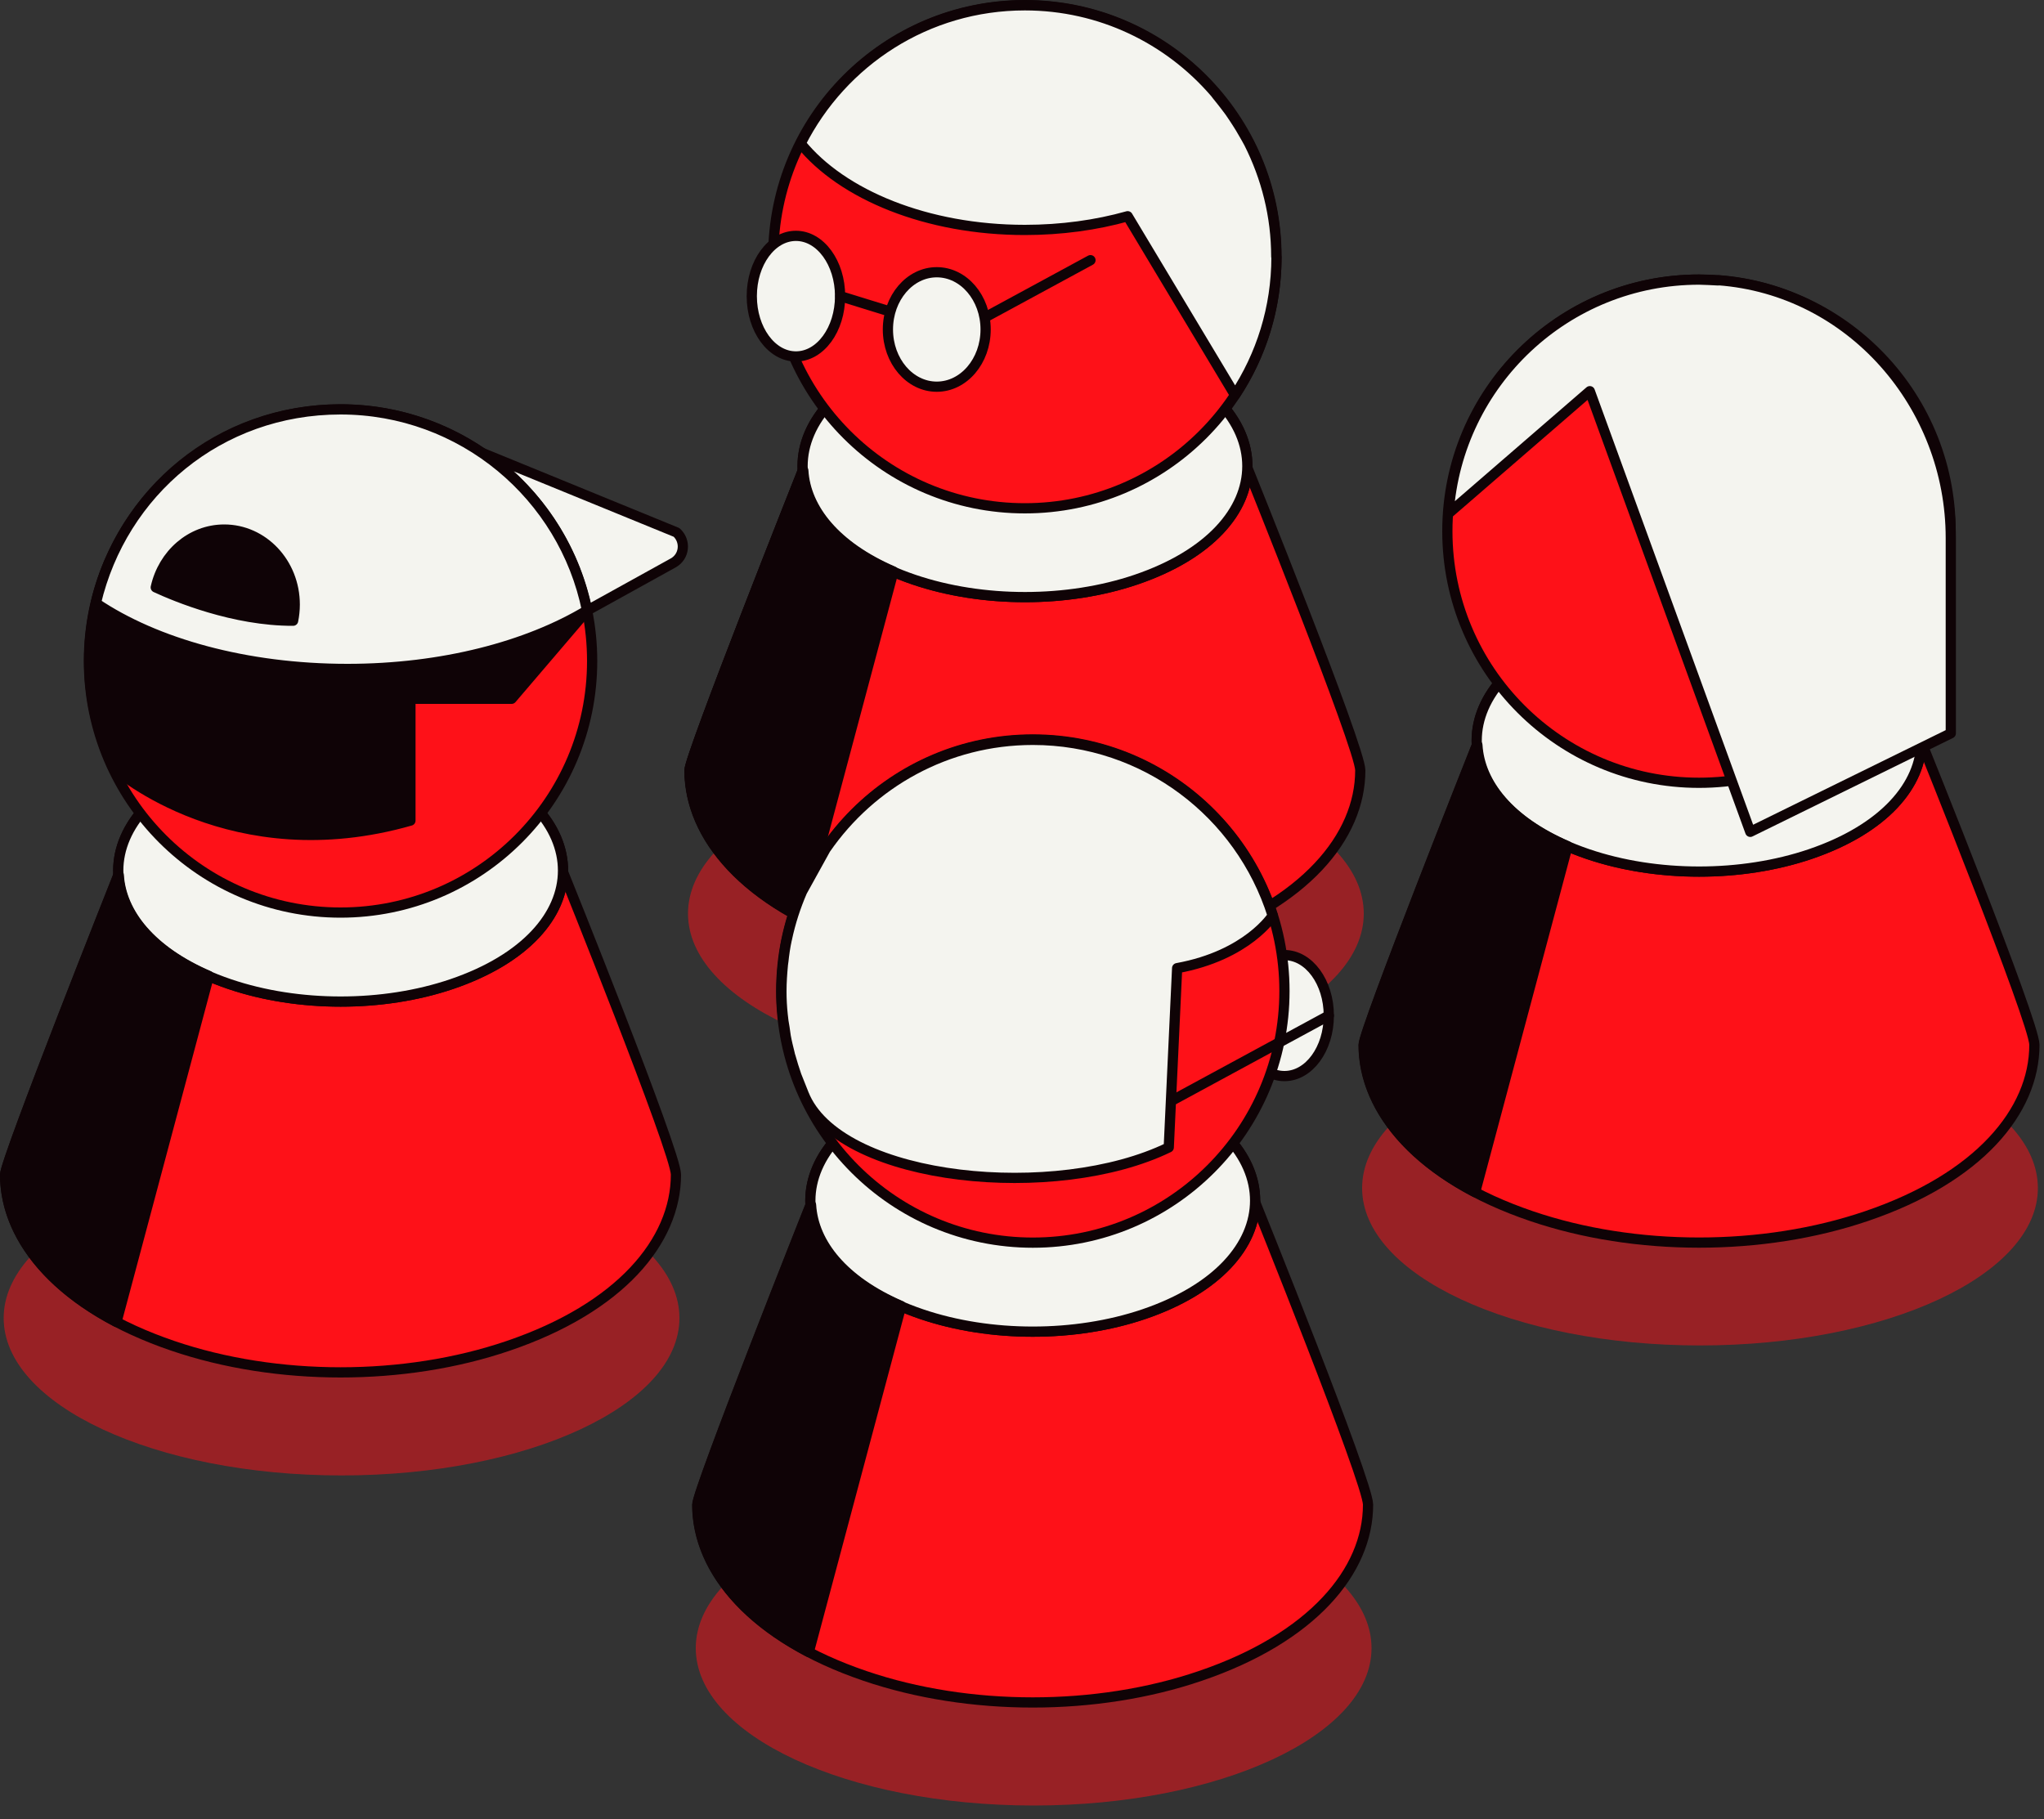 <?xml version="1.0" encoding="UTF-8"?>
<svg xmlns="http://www.w3.org/2000/svg" width="100" height="89" viewBox="0 0 100 89" fill="none">
  <rect x="0" y="0" width="100" height="89" fill="#333333" stroke="none"/>
  <g clip-path="url(#clip0_3464_15719)">
    <path d="M39.29 23.02H39.28C39.28 23.02 33.74 36.97 33.74 37.68C33.74 40.33 35.56 42.99 39.19 44.89L43.71 27.96C40.88 26.74 39.41 24.9 39.3 23.02H39.29Z" fill="#0F0306" stroke="#0F0306" stroke-width="0.5" stroke-linecap="round" stroke-linejoin="round"></path>
    <path opacity="0.5" d="M50.19 52.4C59.319 52.4 66.72 48.953 66.72 44.7C66.72 40.447 59.319 37 50.19 37C41.061 37 33.66 40.447 33.66 44.7C33.66 48.953 41.061 52.4 50.19 52.4Z" fill="#FE1118"></path>
    <path d="M61.02 22.87L39.27 23.03C39.27 23.03 33.73 36.98 33.73 37.69C33.73 40.95 36.47 44.21 41.94 46.07C47.02 47.8 53.27 47.8 58.34 46.07C63.81 44.21 66.55 40.95 66.55 37.69C66.55 36.58 61.02 22.87 61.02 22.87Z" fill="#FE1118" stroke="#0F0306" stroke-width="0.5" stroke-linecap="round" stroke-linejoin="round"></path>
    <path d="M55.58 28.36C62.84 25.89 62.84 19.72 55.58 17.25C52.22 16.11 48.07 16.11 44.71 17.25C37.45 19.72 37.45 25.89 44.71 28.36C48.07 29.5 52.22 29.5 55.58 28.36Z" fill="#F4F4EF" stroke="#0F0306" stroke-width="0.5" stroke-linecap="round" stroke-linejoin="round"></path>
    <path d="M55.58 28.36C62.84 25.89 62.84 19.72 55.58 17.25C52.22 16.11 48.07 16.11 44.71 17.25C37.45 19.72 37.45 25.89 44.71 28.36C48.07 29.5 52.22 29.5 55.58 28.36Z" fill="#F4F4EF" stroke="#0F0306" stroke-width="0.5" stroke-linecap="round" stroke-linejoin="round"></path>
    <path d="M50.14 24.87C56.938 24.87 62.45 19.359 62.45 12.56C62.45 5.761 56.938 0.25 50.14 0.25C43.341 0.25 37.83 5.761 37.83 12.56C37.83 19.359 43.341 24.87 50.14 24.87Z" fill="#FE1118" stroke="#0F0306" stroke-width="0.5" stroke-linecap="round" stroke-linejoin="round"></path>
    <path d="M62.44 12.56C62.44 10.56 61.95 8.68 61.11 7.01C61.03 6.85 60.93 6.69 60.84 6.53C60.74 6.35 60.63 6.17 60.52 6C60.4 5.82 60.29 5.64 60.16 5.46C60.09 5.36 60.02 5.27 59.95 5.18C59.81 5 59.67 4.82 59.53 4.65C59.49 4.6 59.46 4.55 59.42 4.51C57.17 1.91 53.85 0.26 50.14 0.26C45.34 0.26 41.2 3.01 39.17 7.02C41.2 9.53 45.35 11.25 50.14 11.25C51.93 11.25 53.64 11.01 55.17 10.58L60.42 19.33C61.7 17.39 62.45 15.07 62.45 12.57L62.44 12.56Z" fill="#F4F4EF" stroke="#0F0306" stroke-width="0.5" stroke-linecap="round" stroke-linejoin="round"></path>
    <path d="M38.94 17.44C40.133 17.44 41.1 16.119 41.1 14.49C41.1 12.861 40.133 11.54 38.94 11.54C37.747 11.54 36.78 12.861 36.78 14.49C36.78 16.119 37.747 17.44 38.94 17.44Z" fill="#F4F4EF" stroke="#0F0306" stroke-width="0.5" stroke-linecap="round" stroke-linejoin="round"></path>
    <path d="M47.91 15.68L53.35 12.73" stroke="#0F0306" stroke-width="0.5" stroke-linecap="round" stroke-linejoin="round"></path>
    <path d="M43.6 15.26L41.11 14.49" stroke="#0F0306" stroke-width="0.5" stroke-linecap="round" stroke-linejoin="round"></path>
    <path d="M45.83 18.92C47.15 18.92 48.22 17.666 48.22 16.12C48.22 14.574 47.15 13.32 45.83 13.32C44.51 13.32 43.44 14.574 43.44 16.12C43.44 17.666 44.51 18.92 45.83 18.92Z" fill="#F4F4EF" stroke="#0F0306" stroke-width="0.5" stroke-linecap="round" stroke-linejoin="round"></path>
    <path d="M39.29 23.02H39.28C39.28 23.02 33.74 36.97 33.74 37.68C33.74 40.33 35.56 42.99 39.19 44.89L43.71 27.96C40.88 26.74 39.41 24.9 39.3 23.02H39.29Z" fill="#0F0306" stroke="#0F0306" stroke-width="0.5" stroke-linecap="round" stroke-linejoin="round"></path>
    <path opacity="0.5" d="M50.57 88.34C59.699 88.34 67.1 84.893 67.1 80.64C67.1 76.387 59.699 72.94 50.57 72.94C41.441 72.94 34.04 76.387 34.04 80.64C34.04 84.893 41.441 88.34 50.57 88.34Z" fill="#FE1118"></path>
    <path d="M61.4 58.8L39.65 58.96C39.65 58.96 34.11 72.91 34.11 73.62C34.11 76.88 36.85 80.14 42.32 82C47.4 83.73 53.65 83.73 58.72 82C64.19 80.14 66.93 76.88 66.93 73.62C66.93 72.51 61.4 58.8 61.4 58.8Z" fill="#FE1118" stroke="#0F0306" stroke-width="0.5" stroke-linecap="round" stroke-linejoin="round"></path>
    <path d="M55.96 64.3C63.22 61.83 63.22 55.66 55.96 53.19C52.6 52.05 48.45 52.05 45.09 53.19C37.83 55.66 37.83 61.83 45.09 64.3C48.45 65.44 52.6 65.44 55.96 64.3Z" fill="#F4F4EF" stroke="#0F0306" stroke-width="0.5" stroke-linecap="round" stroke-linejoin="round"></path>
    <path d="M55.96 64.3C63.22 61.83 63.22 55.66 55.96 53.19C52.6 52.05 48.45 52.05 45.09 53.19C37.83 55.66 37.83 61.83 45.09 64.3C48.45 65.44 52.6 65.44 55.96 64.3Z" fill="#F4F4EF" stroke="#0F0306" stroke-width="0.5" stroke-linecap="round" stroke-linejoin="round"></path>
    <path d="M39.67 58.96H39.66C39.66 58.96 34.12 72.91 34.12 73.62C34.12 76.27 35.94 78.93 39.57 80.83L44.09 63.9C41.26 62.68 39.79 60.84 39.68 58.96H39.67Z" fill="#0F0306" stroke="#0F0306" stroke-width="0.5" stroke-linecap="round" stroke-linejoin="round"></path>
    <path d="M62.84 52.65C64.038 52.65 65.01 51.325 65.01 49.69C65.01 48.055 64.038 46.73 62.84 46.73C61.642 46.73 60.67 48.055 60.67 49.69C60.67 51.325 61.642 52.65 62.84 52.65Z" fill="#F4F4EF" stroke="#0F0306" stroke-width="0.5" stroke-linecap="round" stroke-linejoin="round"></path>
    <path d="M50.53 60.8C57.329 60.8 62.84 55.289 62.84 48.49C62.84 41.691 57.329 36.18 50.53 36.18C43.731 36.18 38.22 41.691 38.22 48.49C38.22 55.289 43.731 60.8 50.53 60.8Z" fill="#FE1118" stroke="#0F0306" stroke-width="0.5" stroke-linecap="round" stroke-linejoin="round"></path>
    <path d="M56.69 54.2L65.01 49.69" stroke="#0F0306" stroke-width="0.5" stroke-linecap="round" stroke-linejoin="round"></path>
    <path d="M62.26 44.79C60.69 39.81 56.03 36.2 50.53 36.2C46.32 36.2 42.61 38.32 40.39 41.54L39.24 43.62C38.92 44.36 38.67 45.13 38.5 45.93C38.5 45.94 38.5 45.96 38.49 45.97C38.41 46.33 38.36 46.7 38.32 47.07C38.32 47.12 38.3 47.17 38.3 47.22C38.26 47.64 38.23 48.07 38.23 48.5C38.23 48.5 38.23 48.5 38.23 48.51C38.23 48.89 38.25 49.27 38.29 49.64C38.31 49.86 38.34 50.07 38.38 50.28C38.4 50.42 38.42 50.56 38.44 50.7C38.49 50.98 38.56 51.26 38.63 51.54C38.64 51.59 38.65 51.64 38.67 51.69C38.76 52 38.85 52.31 38.96 52.62L39.33 53.55C39.35 53.6 39.38 53.65 39.4 53.71C41.32 57.82 51.67 58.82 57.18 56.14L57.59 47.37C61.05 46.74 62.27 44.79 62.27 44.79H62.26Z" fill="#F4F4EF" stroke="#0F0306" stroke-width="0.5" stroke-linecap="round" stroke-linejoin="round"></path>
    <path opacity="0.5" d="M16.71 72.19C25.839 72.19 33.24 68.743 33.24 64.49C33.24 60.237 25.839 56.79 16.71 56.79C7.581 56.79 0.18 60.237 0.18 64.49C0.18 68.743 7.581 72.19 16.71 72.19Z" fill="#FE1118"></path>
    <path d="M27.54 42.65L5.79 42.81C5.79 42.81 0.25 56.76 0.25 57.47C0.25 60.73 2.99 63.99 8.46 65.85C13.54 67.58 19.79 67.58 24.86 65.85C30.33 63.99 33.07 60.73 33.07 57.47C33.07 56.36 27.54 42.65 27.54 42.65Z" fill="#FE1118" stroke="#0F0306" stroke-width="0.5" stroke-linecap="round" stroke-linejoin="round"></path>
    <path d="M22.1 48.15C29.36 45.68 29.36 39.51 22.1 37.04C18.74 35.9 14.59 35.9 11.23 37.04C3.97 39.51 3.97 45.68 11.23 48.15C14.59 49.29 18.74 49.29 22.1 48.15Z" fill="#F4F4EF" stroke="#0F0306" stroke-width="0.5" stroke-linecap="round" stroke-linejoin="round"></path>
    <path d="M22.1 48.15C29.36 45.68 29.36 39.51 22.1 37.04C18.74 35.9 14.59 35.9 11.23 37.04C3.97 39.51 3.97 45.68 11.23 48.15C14.59 49.29 18.74 49.29 22.1 48.15Z" fill="#F4F4EF" stroke="#0F0306" stroke-width="0.5" stroke-linecap="round" stroke-linejoin="round"></path>
    <path d="M16.66 44.65C23.459 44.65 28.97 39.139 28.97 32.34C28.97 25.541 23.459 20.03 16.66 20.03C9.861 20.03 4.35 25.541 4.35 32.34C4.35 39.139 9.861 44.65 16.66 44.65Z" fill="#FE1118" stroke="#0F0306" stroke-width="0.5" stroke-linecap="round" stroke-linejoin="round"></path>
    <path d="M33.1 26.05L23.59 22.16C26.19 23.93 28.08 26.67 28.73 29.87L32.94 27.54C33.49 27.23 33.57 26.48 33.1 26.05Z" fill="#F4F4EF" stroke="#0F0306" stroke-width="0.5" stroke-linecap="round" stroke-linejoin="round"></path>
    <path d="M15.21 24.11L5.37 27.45C4.72 28.95 4.36 30.6 4.36 32.33C4.36 33.78 4.62 35.16 5.08 36.45L5.45 37.38C5.47 37.43 5.5 37.48 5.52 37.54C5.73 37.72 11.37 42.64 20.08 40.15V34.19H25.03L28.72 29.87L15.21 24.11Z" fill="#0F0306" stroke="#0F0306" stroke-width="0.5" stroke-linecap="round" stroke-linejoin="round"></path>
    <path d="M17 32.73C21.64 32.73 25.81 31.62 28.72 29.87C27.58 24.25 22.61 20.03 16.66 20.03C10.71 20.03 5.97 24.08 4.69 29.51C7.61 31.48 12.03 32.73 17 32.73Z" fill="#F4F4EF" stroke="#0F0306" stroke-width="0.5" stroke-linecap="round" stroke-linejoin="round"></path>
    <path d="M10.97 25.91C9.34 25.91 7.98 27.12 7.62 28.74C8.59 29.19 11.44 30.38 14.34 30.37C14.39 30.12 14.42 29.85 14.42 29.58C14.42 27.55 12.87 25.91 10.97 25.91Z" fill="#0F0306" stroke="#0F0306" stroke-width="0.5" stroke-linecap="round" stroke-linejoin="round"></path>
    <path d="M5.81 42.81H5.8C5.8 42.81 0.25 56.76 0.25 57.47C0.25 60.12 2.07 62.78 5.7 64.68L10.22 47.75C7.39 46.53 5.92 44.69 5.81 42.81Z" fill="#0F0306" stroke="#0F0306" stroke-width="0.5" stroke-linecap="round" stroke-linejoin="round"></path>
    <path opacity="0.5" d="M83.17 65.83C92.299 65.83 99.7 62.383 99.7 58.13C99.7 53.877 92.299 50.43 83.17 50.43C74.041 50.43 66.64 53.877 66.64 58.13C66.64 62.383 74.041 65.83 83.17 65.83Z" fill="#FE1118"></path>
    <path d="M94 36.3L72.25 36.46C72.25 36.46 66.71 50.41 66.71 51.12C66.71 54.38 69.45 57.64 74.92 59.5C80 61.23 86.25 61.23 91.32 59.5C96.79 57.64 99.53 54.38 99.53 51.12C99.53 50.01 94 36.3 94 36.3Z" fill="#FE1118" stroke="#0F0306" stroke-width="0.5" stroke-linecap="round" stroke-linejoin="round"></path>
    <path d="M88.56 41.79C95.82 39.32 95.82 33.15 88.56 30.68C85.2 29.54 81.05 29.54 77.69 30.68C70.43 33.15 70.43 39.32 77.69 41.79C81.05 42.93 85.2 42.93 88.56 41.79Z" fill="#F4F4EF" stroke="#0F0306" stroke-width="0.5" stroke-linecap="round" stroke-linejoin="round"></path>
    <path d="M88.56 41.79C95.82 39.32 95.82 33.15 88.56 30.68C85.2 29.54 81.05 29.54 77.69 30.68C70.43 33.15 70.43 39.32 77.69 41.79C81.05 42.93 85.2 42.93 88.56 41.79Z" fill="#F4F4EF" stroke="#0F0306" stroke-width="0.5" stroke-linecap="round" stroke-linejoin="round"></path>
    <path d="M83.12 38.3C89.918 38.3 95.43 32.789 95.43 25.99C95.43 19.191 89.918 13.68 83.12 13.68C76.321 13.68 70.81 19.191 70.81 25.99C70.81 32.789 76.321 38.3 83.12 38.3Z" fill="#FE1118" stroke="#0F0306" stroke-width="0.5" stroke-linecap="round" stroke-linejoin="round"></path>
    <path d="M84.06 13.72C83.76 13.7 83.44 13.69 83.13 13.68C76.63 13.68 71.31 18.73 70.87 25.12L77.78 19.14L85.63 40.7L95.44 35.88V26.32C95.44 19.83 90.55 14.19 84.07 13.71L84.06 13.72Z" fill="#F4F4EF" stroke="#0F0306" stroke-width="0.5" stroke-linecap="round" stroke-linejoin="round"></path>
    <path d="M72.27 36.46H72.26C72.26 36.46 66.72 50.41 66.72 51.12C66.72 53.77 68.54 56.43 72.17 58.33L76.69 41.4C73.86 40.18 72.39 38.34 72.28 36.46H72.27Z" fill="#0F0306" stroke="#0F0306" stroke-width="0.5" stroke-linecap="round" stroke-linejoin="round"></path>
  </g>
  <defs>
    <clipPath id="clip0_3464_15719">
      <rect width="99.78" height="88.33" fill="white"></rect>
    </clipPath>
  </defs>
</svg>
